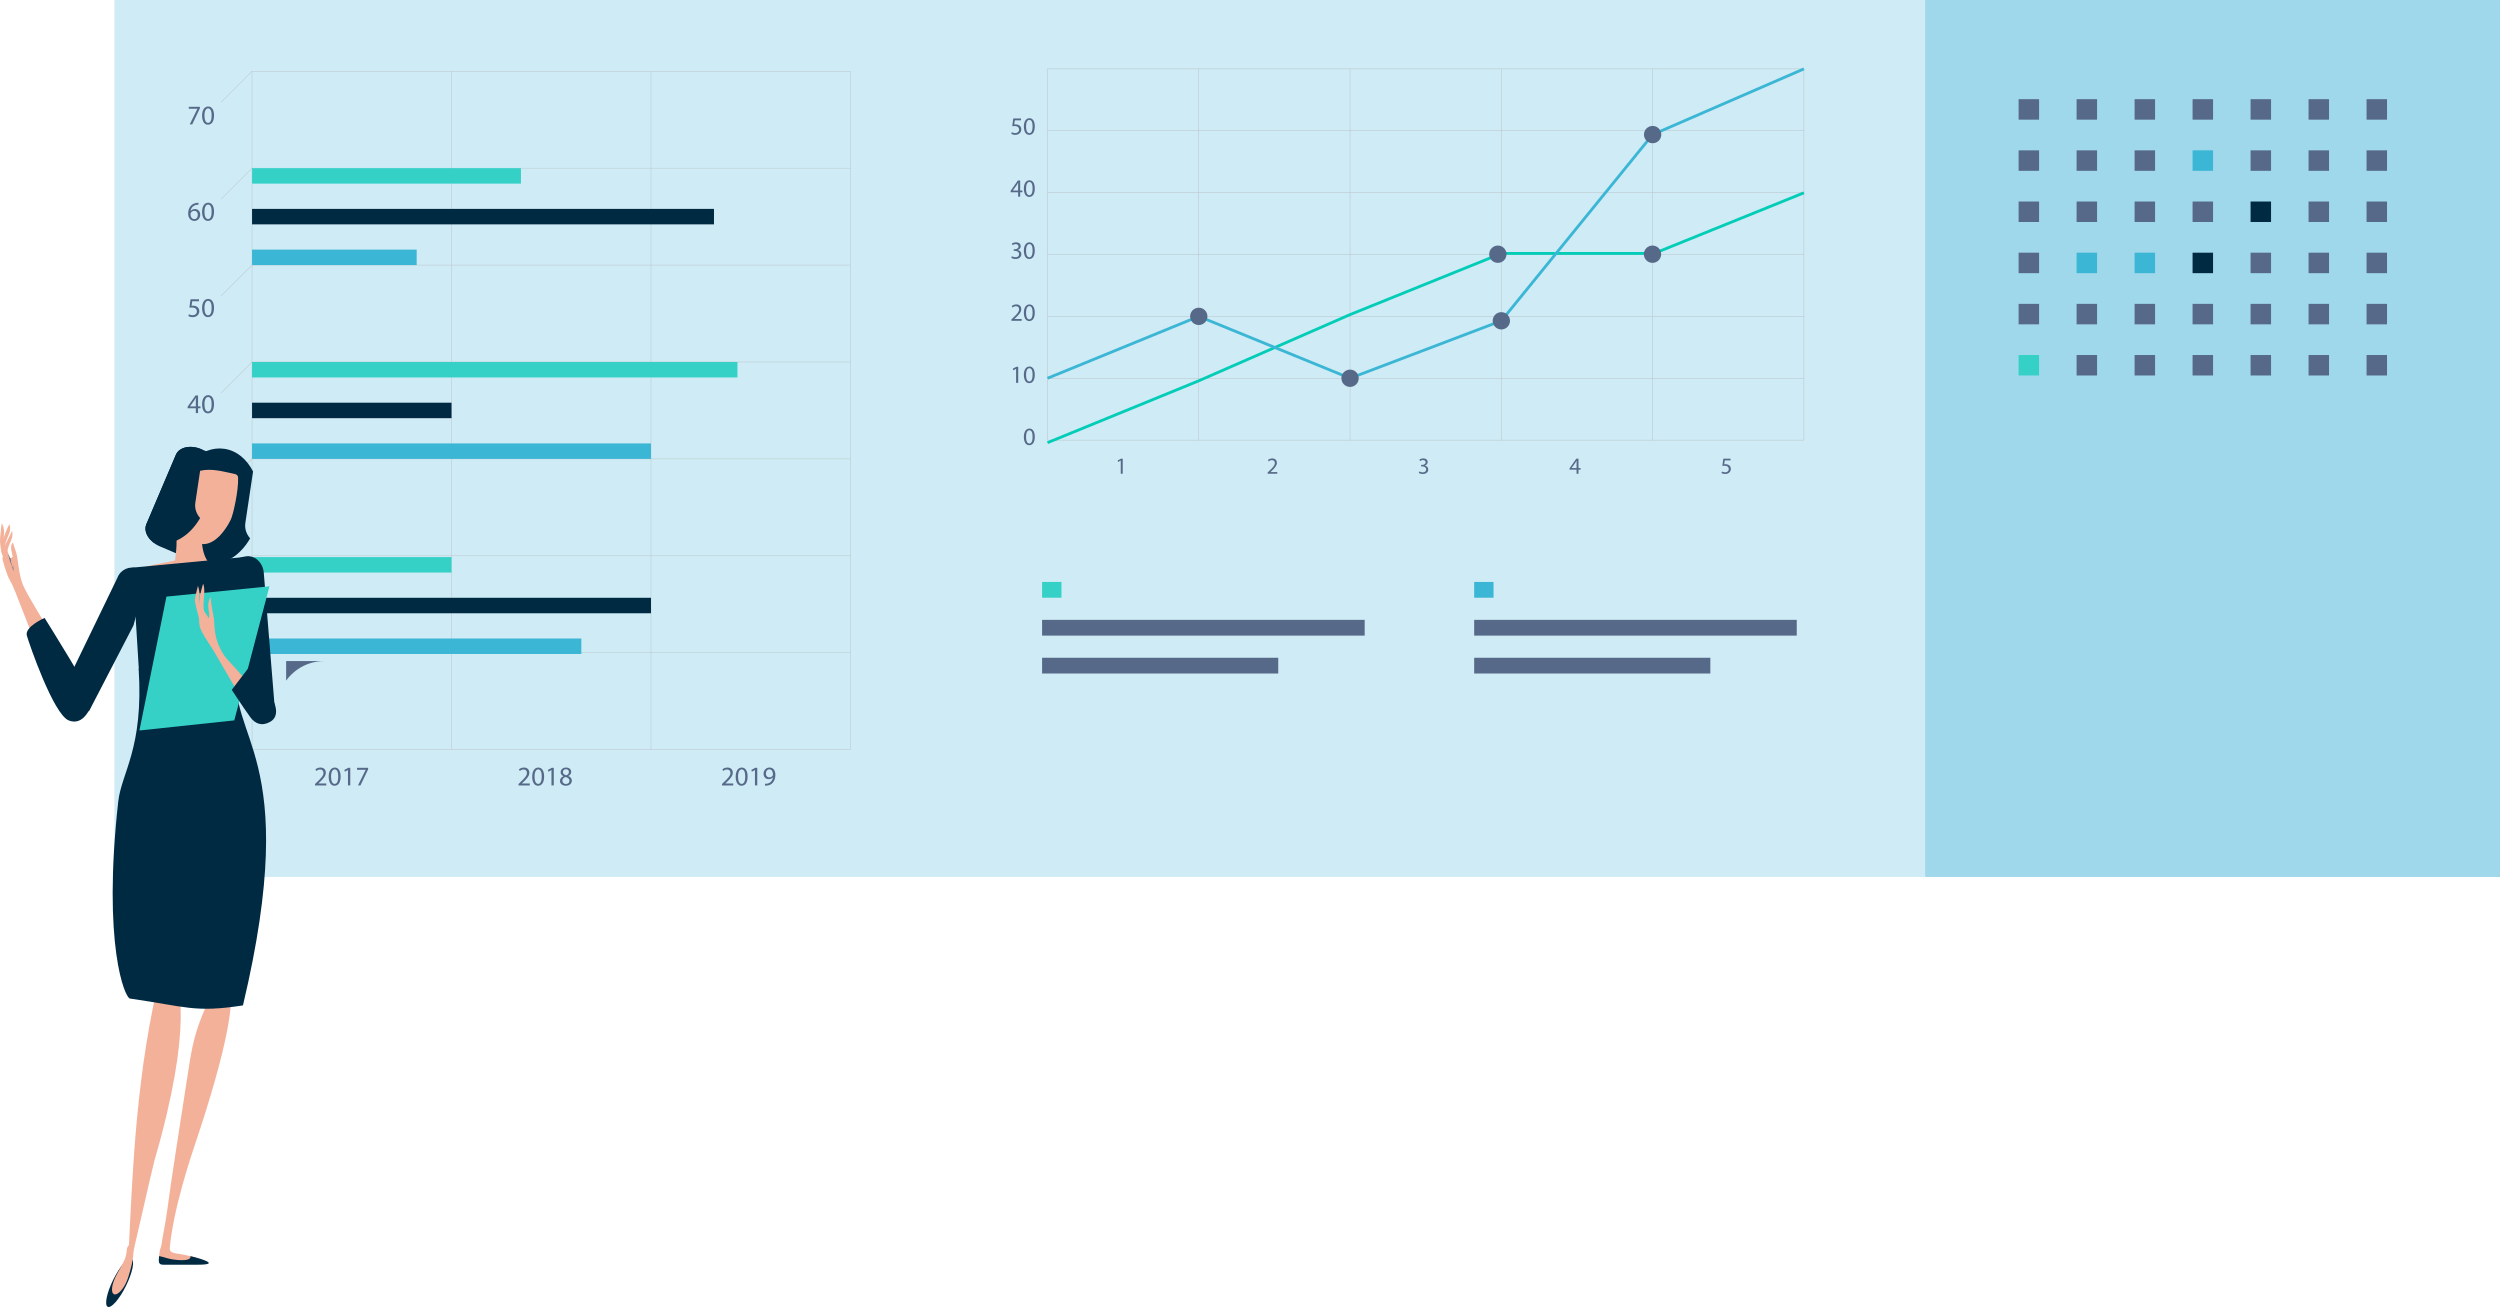 <?xml version="1.0" encoding="UTF-8"?>
<svg xmlns="http://www.w3.org/2000/svg" id="Layer_1" viewBox="0 0 1530.23 800">
  <defs>
    <style>.cls-1{stroke-width:.28px;}.cls-1,.cls-2,.cls-3{stroke:#bac2c6;}.cls-1,.cls-2,.cls-3,.cls-4,.cls-5{fill:none;stroke-miterlimit:10;}.cls-2{stroke-width:.28px;}.cls-6{fill:#f4b19a;}.cls-7{fill:#f3b09a;}.cls-8{fill:#002942;}.cls-9{fill:#9fd7eb;}.cls-10{fill:#cfebf5;}.cls-11{fill:#35d1c7;}.cls-12{fill:#566988;}.cls-13{fill:#3bb6d5;}.cls-3{stroke-width:.3px;}.cls-4{stroke:#3bb6d5;}.cls-4,.cls-5{stroke-width:1.75px;}.cls-5{stroke:#03ccb7;}</style>
  </defs>
  <rect class="cls-10" x="70.04" width="1460.2" height="536.77"></rect>
  <rect class="cls-9" x="1178.39" width="351.84" height="536.77"></rect>
  <rect class="cls-11" x="637.86" y="356.21" width="11.85" height="9.65"></rect>
  <rect class="cls-12" x="637.86" y="379.41" width="197.45" height="9.64"></rect>
  <rect class="cls-12" x="637.86" y="402.61" width="144.55" height="9.64"></rect>
  <rect class="cls-13" x="902.33" y="356.21" width="11.85" height="9.65"></rect>
  <rect class="cls-12" x="902.33" y="379.41" width="197.45" height="9.64"></rect>
  <rect class="cls-12" x="902.33" y="402.61" width="144.56" height="9.64"></rect>
  <rect class="cls-2" x="154.28" y="43.61" width="366.28" height="415.23"></rect>
  <line class="cls-1" x1="154.28" y1="399.53" x2="520.56" y2="399.53"></line>
  <line class="cls-1" x1="154.28" y1="340.21" x2="520.56" y2="340.21"></line>
  <line class="cls-1" x1="154.28" y1="280.89" x2="520.56" y2="280.89"></line>
  <line class="cls-1" x1="154.28" y1="221.57" x2="520.56" y2="221.57"></line>
  <line class="cls-1" x1="154.28" y1="162.25" x2="520.56" y2="162.25"></line>
  <line class="cls-1" x1="154.28" y1="102.93" x2="520.56" y2="102.93"></line>
  <line class="cls-1" x1="398.47" y1="43.61" x2="398.47" y2="458.84"></line>
  <line class="cls-1" x1="276.37" y1="43.61" x2="276.37" y2="458.84"></line>
  <line class="cls-1" x1="154.28" y1="43.61" x2="135.34" y2="62.56"></line>
  <line class="cls-1" x1="154.28" y1="102.93" x2="135.34" y2="121.87"></line>
  <line class="cls-1" x1="154.28" y1="162.25" x2="135.34" y2="181.2"></line>
  <line class="cls-1" x1="154.28" y1="221.57" x2="135.34" y2="240.51"></line>
  <line class="cls-1" x1="154.28" y1="280.89" x2="135.34" y2="299.83"></line>
  <line class="cls-1" x1="154.28" y1="340.21" x2="135.34" y2="359.15"></line>
  <line class="cls-1" x1="154.28" y1="399.53" x2="135.34" y2="418.47"></line>
  <path class="cls-12" d="m118.51,420.11h-.03l-1.87,1.01-.28-1.11,2.35-1.26h1.24v10.77h-1.41v-9.42Z"></path>
  <path class="cls-12" d="m131,424.02c0,3.66-1.36,5.69-3.75,5.69-2.11,0-3.53-1.97-3.56-5.54,0-3.61,1.56-5.6,3.75-5.6s3.57,2.02,3.57,5.45Zm-5.85.17c0,2.8.86,4.39,2.19,4.39,1.49,0,2.21-1.74,2.21-4.49s-.68-4.39-2.19-4.39c-1.28,0-2.21,1.56-2.21,4.49Z"></path>
  <path class="cls-12" d="m115.34,370.63v-.89l1.14-1.11c2.75-2.62,4-4.01,4.01-5.64,0-1.09-.53-2.1-2.14-2.1-.98,0-1.79.5-2.29.91l-.46-1.03c.75-.63,1.81-1.09,3.05-1.09,2.32,0,3.3,1.59,3.3,3.13,0,1.99-1.44,3.6-3.71,5.78l-.86.8v.03h4.84v1.21h-6.88Z"></path>
  <path class="cls-12" d="m131,365.13c0,3.66-1.36,5.69-3.75,5.69-2.11,0-3.53-1.97-3.56-5.54,0-3.61,1.56-5.6,3.75-5.6s3.57,2.02,3.57,5.45Zm-5.85.17c0,2.8.86,4.39,2.19,4.39,1.49,0,2.21-1.74,2.21-4.49s-.68-4.39-2.19-4.39c-1.28,0-2.21,1.56-2.21,4.49Z"></path>
  <path class="cls-12" d="m115.69,310.06c.42.26,1.38.68,2.39.68,1.87,0,2.45-1.19,2.44-2.09-.02-1.51-1.38-2.15-2.78-2.15h-.81v-1.09h.81c1.06,0,2.4-.55,2.4-1.82,0-.86-.55-1.63-1.89-1.63-.86,0-1.69.38-2.16.71l-.38-1.06c.56-.42,1.66-.83,2.82-.83,2.12,0,3.08,1.26,3.08,2.57,0,1.11-.66,2.06-1.99,2.54v.03c1.33.26,2.41,1.26,2.41,2.77,0,1.72-1.34,3.23-3.93,3.23-1.21,0-2.27-.38-2.8-.73l.4-1.13Z"></path>
  <path class="cls-12" d="m131,306.23c0,3.67-1.36,5.69-3.75,5.69-2.11,0-3.53-1.97-3.56-5.54,0-3.61,1.56-5.6,3.75-5.6s3.57,2.02,3.57,5.45Zm-5.85.17c0,2.8.86,4.39,2.19,4.39,1.49,0,2.21-1.74,2.21-4.49s-.68-4.39-2.19-4.39c-1.28,0-2.21,1.56-2.21,4.49Z"></path>
  <path class="cls-12" d="m119.85,252.84v-2.93h-5.01v-.96l4.81-6.88h1.57v6.7h1.51v1.14h-1.51v2.93h-1.38Zm0-4.08v-3.6c0-.56.02-1.13.05-1.69h-.05c-.33.63-.6,1.09-.9,1.59l-2.64,3.66v.03h3.53Z"></path>
  <path class="cls-12" d="m131,247.33c0,3.66-1.36,5.68-3.75,5.68-2.11,0-3.53-1.97-3.56-5.54,0-3.62,1.56-5.6,3.75-5.6s3.57,2.02,3.57,5.45Zm-5.85.17c0,2.8.86,4.39,2.19,4.39,1.49,0,2.21-1.74,2.21-4.49s-.68-4.39-2.19-4.39c-1.28,0-2.21,1.56-2.21,4.49Z"></path>
  <path class="cls-12" d="m121.78,184.39h-4.11l-.42,2.77c.25-.03.48-.07.88-.07.83,0,1.66.18,2.32.58.84.48,1.54,1.41,1.54,2.77,0,2.1-1.67,3.68-4.01,3.68-1.18,0-2.17-.33-2.69-.66l.37-1.11c.45.27,1.33.6,2.3.6,1.38,0,2.55-.9,2.55-2.34-.02-1.39-.95-2.39-3.1-2.39-.61,0-1.09.07-1.49.12l.7-5.17h5.16v1.23Z"></path>
  <path class="cls-12" d="m131,188.43c0,3.66-1.36,5.68-3.75,5.68-2.11,0-3.53-1.97-3.56-5.54,0-3.62,1.56-5.6,3.75-5.6s3.57,2.02,3.57,5.45Zm-5.85.17c0,2.8.86,4.39,2.19,4.39,1.49,0,2.21-1.74,2.21-4.49s-.68-4.39-2.19-4.39c-1.28,0-2.21,1.56-2.21,4.49Z"></path>
  <path class="cls-12" d="m121.49,125.29c-.3-.02-.68,0-1.09.07-2.29.38-3.5,2.06-3.75,3.83h.05c.51-.68,1.41-1.24,2.6-1.24,1.91,0,3.25,1.38,3.25,3.48,0,1.97-1.34,3.8-3.58,3.8s-3.81-1.79-3.81-4.59c0-2.12.76-3.8,1.82-4.86.9-.88,2.09-1.42,3.45-1.59.43-.07.8-.08,1.06-.08v1.2Zm-.41,6.22c0-1.54-.88-2.47-2.22-2.47-.88,0-1.69.55-2.09,1.33-.1.17-.17.38-.17.65.03,1.77.84,3.08,2.37,3.08,1.26,0,2.11-1.04,2.11-2.59Z"></path>
  <path class="cls-12" d="m131,129.53c0,3.66-1.36,5.68-3.75,5.68-2.11,0-3.53-1.97-3.56-5.54,0-3.62,1.56-5.6,3.75-5.6s3.57,2.02,3.57,5.45Zm-5.85.16c0,2.8.86,4.39,2.19,4.39,1.49,0,2.21-1.74,2.21-4.49s-.68-4.39-2.19-4.39c-1.28,0-2.21,1.56-2.21,4.49Z"></path>
  <path class="cls-12" d="m122.34,65.36v.96l-4.69,9.81h-1.51l4.68-9.53v-.03h-5.27v-1.21h6.8Z"></path>
  <path class="cls-12" d="m131,70.64c0,3.67-1.36,5.69-3.75,5.69-2.11,0-3.53-1.97-3.56-5.54,0-3.61,1.56-5.6,3.75-5.6s3.57,2.02,3.57,5.45Zm-5.85.17c0,2.8.86,4.39,2.19,4.39,1.49,0,2.21-1.74,2.21-4.49s-.68-4.39-2.19-4.39c-1.28,0-2.21,1.56-2.21,4.49Z"></path>
  <path class="cls-12" d="m192.83,480.76v-.89l1.14-1.11c2.75-2.62,4-4.01,4.01-5.64,0-1.09-.53-2.11-2.14-2.11-.98,0-1.79.5-2.29.91l-.46-1.03c.75-.63,1.81-1.09,3.05-1.09,2.32,0,3.3,1.59,3.3,3.13,0,1.99-1.44,3.6-3.71,5.79l-.86.8v.03h4.84v1.21h-6.88Z"></path>
  <path class="cls-12" d="m208.49,475.26c0,3.67-1.36,5.69-3.75,5.69-2.11,0-3.53-1.97-3.56-5.54,0-3.61,1.56-5.6,3.75-5.6s3.56,2.02,3.56,5.45Zm-5.85.17c0,2.8.86,4.39,2.19,4.39,1.49,0,2.2-1.74,2.2-4.49s-.68-4.39-2.19-4.39c-1.28,0-2.21,1.56-2.21,4.49Z"></path>
  <path class="cls-12" d="m212.99,471.34h-.03l-1.87,1.01-.28-1.11,2.35-1.26h1.24v10.77h-1.41v-9.42Z"></path>
  <path class="cls-12" d="m225.32,469.98v.96l-4.69,9.81h-1.51l4.68-9.53v-.03h-5.27v-1.21h6.8Z"></path>
  <path class="cls-12" d="m317.39,480.76v-.89l1.14-1.11c2.75-2.62,4-4.01,4.01-5.64,0-1.09-.53-2.11-2.14-2.11-.98,0-1.79.5-2.29.91l-.46-1.03c.75-.63,1.81-1.09,3.05-1.09,2.32,0,3.3,1.59,3.3,3.13,0,1.99-1.44,3.6-3.71,5.79l-.86.8v.03h4.84v1.21h-6.88Z"></path>
  <path class="cls-12" d="m333.05,475.26c0,3.67-1.36,5.69-3.75,5.69-2.11,0-3.53-1.97-3.56-5.54,0-3.61,1.56-5.6,3.75-5.6s3.56,2.02,3.56,5.45Zm-5.85.17c0,2.8.86,4.39,2.19,4.39,1.49,0,2.2-1.74,2.2-4.49s-.68-4.39-2.19-4.39c-1.28,0-2.21,1.56-2.21,4.49Z"></path>
  <path class="cls-12" d="m337.55,471.34h-.03l-1.87,1.01-.28-1.11,2.35-1.26h1.24v10.77h-1.41v-9.42Z"></path>
  <path class="cls-12" d="m342.75,478.02c0-1.36.81-2.32,2.14-2.88l-.02-.05c-1.19-.56-1.71-1.49-1.71-2.42,0-1.71,1.44-2.87,3.33-2.87,2.09,0,3.13,1.31,3.13,2.65,0,.91-.45,1.89-1.77,2.52v.05c1.34.53,2.17,1.47,2.17,2.79,0,1.87-1.61,3.13-3.66,3.13-2.25,0-3.61-1.34-3.61-2.92Zm5.8-.07c0-1.31-.91-1.94-2.37-2.36-1.26.37-1.94,1.2-1.94,2.22-.05,1.1.78,2.06,2.16,2.06s2.16-.81,2.16-1.92Zm-4.01-5.39c0,1.08.81,1.66,2.06,1.99.93-.32,1.64-.98,1.64-1.96,0-.86-.51-1.76-1.82-1.76-1.21,0-1.87.8-1.87,1.72Z"></path>
  <path class="cls-12" d="m441.94,480.76v-.89l1.14-1.11c2.75-2.62,4-4.01,4.01-5.64,0-1.09-.53-2.11-2.14-2.11-.98,0-1.79.5-2.29.91l-.46-1.03c.75-.63,1.81-1.09,3.05-1.09,2.32,0,3.3,1.59,3.3,3.13,0,1.99-1.44,3.6-3.71,5.79l-.86.8v.03h4.84v1.21h-6.88Z"></path>
  <path class="cls-12" d="m457.6,475.26c0,3.67-1.36,5.69-3.75,5.69-2.11,0-3.53-1.97-3.56-5.54,0-3.61,1.56-5.6,3.75-5.6s3.57,2.02,3.57,5.45Zm-5.85.17c0,2.8.86,4.39,2.19,4.39,1.49,0,2.21-1.74,2.21-4.49s-.68-4.39-2.19-4.39c-1.28,0-2.21,1.56-2.21,4.49Z"></path>
  <path class="cls-12" d="m462.1,471.34h-.03l-1.87,1.01-.28-1.11,2.35-1.26h1.24v10.77h-1.41v-9.42Z"></path>
  <path class="cls-12" d="m468.27,479.73c.31.03.68,0,1.18-.05.85-.12,1.64-.46,2.26-1.05.71-.65,1.23-1.59,1.42-2.87h-.05c-.6.73-1.46,1.16-2.54,1.16-1.94,0-3.18-1.46-3.18-3.3,0-2.04,1.47-3.83,3.68-3.83s3.56,1.79,3.56,4.54c0,2.37-.8,4.03-1.86,5.06-.83.81-1.97,1.31-3.13,1.44-.53.08-.99.1-1.34.08v-1.19Zm.53-6.2c0,1.34.81,2.29,2.07,2.29.98,0,1.74-.48,2.12-1.13.08-.13.13-.3.13-.53,0-1.84-.68-3.25-2.21-3.25-1.24,0-2.12,1.09-2.12,2.62Z"></path>
  <rect class="cls-11" x="154.28" y="102.93" width="164.59" height="9.47"></rect>
  <rect class="cls-8" x="154.28" y="127.86" width="282.74" height="9.47"></rect>
  <rect class="cls-13" x="154.28" y="152.78" width="100.77" height="9.47"></rect>
  <rect class="cls-11" x="154.28" y="221.57" width="297.11" height="9.47"></rect>
  <rect class="cls-8" x="154.28" y="246.49" width="122.09" height="9.48"></rect>
  <rect class="cls-13" x="154.28" y="271.42" width="244.18" height="9.47"></rect>
  <rect class="cls-11" x="154.28" y="340.98" width="122.09" height="9.47"></rect>
  <rect class="cls-8" x="154.28" y="365.9" width="244.18" height="9.47"></rect>
  <rect class="cls-13" x="154.28" y="390.82" width="201.54" height="9.47"></rect>
  <rect class="cls-12" x="1235.58" y="60.71" width="12.53" height="12.53"></rect>
  <rect class="cls-12" x="1271.07" y="60.71" width="12.53" height="12.53"></rect>
  <rect class="cls-12" x="1306.57" y="60.71" width="12.53" height="12.53"></rect>
  <rect class="cls-12" x="1342.06" y="60.71" width="12.53" height="12.53"></rect>
  <rect class="cls-12" x="1377.56" y="60.71" width="12.53" height="12.53"></rect>
  <rect class="cls-12" x="1413.05" y="60.71" width="12.53" height="12.53"></rect>
  <rect class="cls-12" x="1448.55" y="60.71" width="12.53" height="12.53"></rect>
  <rect class="cls-12" x="1235.58" y="92.03" width="12.53" height="12.53"></rect>
  <rect class="cls-12" x="1271.07" y="92.03" width="12.53" height="12.53"></rect>
  <rect class="cls-12" x="1306.57" y="92.03" width="12.53" height="12.53"></rect>
  <rect class="cls-13" x="1342.06" y="92.03" width="12.53" height="12.53"></rect>
  <rect class="cls-12" x="1377.56" y="92.03" width="12.53" height="12.53"></rect>
  <rect class="cls-12" x="1413.05" y="92.03" width="12.53" height="12.53"></rect>
  <rect class="cls-12" x="1448.55" y="92.03" width="12.53" height="12.53"></rect>
  <rect class="cls-12" x="1235.58" y="123.35" width="12.53" height="12.53"></rect>
  <rect class="cls-12" x="1271.07" y="123.35" width="12.53" height="12.53"></rect>
  <rect class="cls-12" x="1306.57" y="123.35" width="12.53" height="12.53"></rect>
  <rect class="cls-12" x="1342.06" y="123.35" width="12.53" height="12.53"></rect>
  <rect class="cls-8" x="1377.56" y="123.35" width="12.53" height="12.53"></rect>
  <rect class="cls-12" x="1413.05" y="123.35" width="12.53" height="12.53"></rect>
  <rect class="cls-12" x="1448.55" y="123.35" width="12.53" height="12.53"></rect>
  <rect class="cls-12" x="1235.58" y="154.67" width="12.53" height="12.53"></rect>
  <rect class="cls-13" x="1271.07" y="154.67" width="12.53" height="12.53"></rect>
  <rect class="cls-13" x="1306.57" y="154.67" width="12.53" height="12.53"></rect>
  <rect class="cls-8" x="1342.06" y="154.67" width="12.53" height="12.53"></rect>
  <rect class="cls-12" x="1377.56" y="154.67" width="12.53" height="12.53"></rect>
  <rect class="cls-12" x="1413.05" y="154.67" width="12.53" height="12.53"></rect>
  <rect class="cls-12" x="1448.55" y="154.67" width="12.53" height="12.53"></rect>
  <rect class="cls-12" x="1235.58" y="185.99" width="12.53" height="12.53"></rect>
  <rect class="cls-12" x="1271.07" y="185.99" width="12.53" height="12.53"></rect>
  <rect class="cls-12" x="1306.57" y="185.99" width="12.53" height="12.53"></rect>
  <rect class="cls-12" x="1342.06" y="185.99" width="12.53" height="12.53"></rect>
  <rect class="cls-12" x="1377.56" y="185.99" width="12.53" height="12.53"></rect>
  <rect class="cls-12" x="1413.05" y="185.99" width="12.53" height="12.53"></rect>
  <rect class="cls-12" x="1448.55" y="185.99" width="12.53" height="12.53"></rect>
  <rect class="cls-11" x="1235.58" y="217.3" width="12.53" height="12.53"></rect>
  <rect class="cls-12" x="1271.07" y="217.3" width="12.53" height="12.53"></rect>
  <rect class="cls-12" x="1306.57" y="217.3" width="12.53" height="12.53"></rect>
  <rect class="cls-12" x="1342.06" y="217.3" width="12.53" height="12.53"></rect>
  <rect class="cls-12" x="1377.56" y="217.3" width="12.53" height="12.53"></rect>
  <rect class="cls-12" x="1413.05" y="217.3" width="12.53" height="12.53"></rect>
  <rect class="cls-12" x="1448.55" y="217.3" width="12.53" height="12.53"></rect>
  <line class="cls-3" x1="1011.56" y1="42.16" x2="1011.56" y2="269.4"></line>
  <line class="cls-3" x1="918.96" y1="42.16" x2="918.96" y2="269.4"></line>
  <line class="cls-3" x1="826.36" y1="42.16" x2="826.36" y2="269.4"></line>
  <line class="cls-3" x1="733.76" y1="42.16" x2="733.76" y2="269.4"></line>
  <rect class="cls-3" x="641.16" y="42.16" width="463" height="227.25"></rect>
  <line class="cls-3" x1="1104.16" y1="231.53" x2="641.16" y2="231.53"></line>
  <line class="cls-3" x1="641.16" y1="193.65" x2="1104.16" y2="193.65"></line>
  <line class="cls-3" x1="641.16" y1="155.79" x2="1104.16" y2="155.79"></line>
  <line class="cls-3" x1="641.16" y1="117.9" x2="1104.16" y2="117.9"></line>
  <line class="cls-3" x1="641.16" y1="80.03" x2="1104.16" y2="80.03"></line>
  <path class="cls-12" d="m633.38,267.31c0,3.35-1.24,5.2-3.43,5.2-1.93,0-3.23-1.8-3.26-5.06,0-3.31,1.42-5.13,3.43-5.13s3.26,1.85,3.26,4.99Zm-5.35.15c0,2.56.79,4.02,2,4.02,1.36,0,2.02-1.59,2.02-4.11s-.62-4.02-2-4.02c-1.17,0-2.02,1.43-2.02,4.11Z"></path>
  <path class="cls-12" d="m621.95,225.74h-.03l-1.71.93-.26-1.02,2.15-1.15h1.14v9.86h-1.29v-8.61Z"></path>
  <path class="cls-12" d="m633.38,229.32c0,3.35-1.24,5.2-3.43,5.2-1.93,0-3.23-1.8-3.26-5.06,0-3.31,1.42-5.12,3.43-5.12s3.26,1.85,3.26,4.99Zm-5.35.15c0,2.56.79,4.02,2,4.02,1.36,0,2.02-1.59,2.02-4.11s-.62-4.02-2-4.02c-1.17,0-2.02,1.42-2.02,4.11Z"></path>
  <path class="cls-12" d="m619.06,196.36v-.82l1.05-1.02c2.52-2.4,3.65-3.67,3.67-5.16,0-1-.49-1.93-1.96-1.93-.89,0-1.64.46-2.09.83l-.42-.94c.68-.58,1.65-1,2.79-1,2.12,0,3.02,1.46,3.02,2.87,0,1.82-1.32,3.29-3.4,5.29l-.79.73v.03h4.43v1.11h-6.29Z"></path>
  <path class="cls-12" d="m633.38,191.32c0,3.35-1.24,5.2-3.43,5.2-1.93,0-3.23-1.8-3.26-5.06,0-3.31,1.42-5.12,3.43-5.12s3.26,1.85,3.26,4.99Zm-5.35.15c0,2.56.79,4.02,2,4.02,1.36,0,2.02-1.59,2.02-4.11s-.62-4.02-2-4.02c-1.17,0-2.02,1.43-2.02,4.11Z"></path>
  <path class="cls-12" d="m619.37,156.83c.38.24,1.26.62,2.18.62,1.71,0,2.24-1.09,2.23-1.91-.02-1.38-1.26-1.97-2.55-1.97h-.74v-1h.74c.97,0,2.2-.5,2.2-1.67,0-.79-.5-1.49-1.73-1.49-.79,0-1.55.35-1.97.65l-.35-.97c.52-.38,1.52-.76,2.58-.76,1.94,0,2.82,1.15,2.82,2.35,0,1.02-.61,1.88-1.82,2.32v.03c1.21.24,2.2,1.15,2.2,2.53,0,1.58-1.23,2.96-3.59,2.96-1.11,0-2.08-.35-2.56-.67l.36-1.03Z"></path>
  <path class="cls-12" d="m633.38,153.33c0,3.35-1.24,5.2-3.43,5.2-1.93,0-3.23-1.8-3.26-5.07,0-3.31,1.42-5.12,3.43-5.12s3.26,1.85,3.26,4.99Zm-5.35.15c0,2.56.79,4.02,2,4.02,1.36,0,2.02-1.59,2.02-4.11s-.62-4.02-2-4.02c-1.17,0-2.02,1.42-2.02,4.11Z"></path>
  <path class="cls-12" d="m623.18,120.37v-2.68h-4.58v-.88l4.4-6.29h1.44v6.12h1.38v1.05h-1.38v2.68h-1.26Zm0-3.73v-3.29c0-.52.02-1.03.05-1.55h-.05c-.3.58-.55,1-.82,1.46l-2.41,3.35v.03h3.23Z"></path>
  <path class="cls-12" d="m633.38,115.34c0,3.35-1.24,5.2-3.43,5.2-1.93,0-3.23-1.8-3.26-5.07,0-3.31,1.42-5.12,3.43-5.12s3.26,1.85,3.26,4.99Zm-5.35.15c0,2.56.79,4.02,2,4.02,1.36,0,2.02-1.59,2.02-4.11s-.62-4.02-2-4.02c-1.17,0-2.02,1.42-2.02,4.11Z"></path>
  <path class="cls-12" d="m624.94,73.64h-3.76l-.38,2.53c.23-.03.44-.06.8-.06.76,0,1.52.17,2.12.53.77.44,1.41,1.29,1.41,2.53,0,1.93-1.53,3.37-3.67,3.37-1.08,0-1.99-.3-2.46-.61l.33-1.01c.41.24,1.21.54,2.11.54,1.26,0,2.34-.82,2.34-2.14-.02-1.27-.86-2.18-2.84-2.18-.56,0-1,.06-1.36.11l.64-4.73h4.72v1.12Z"></path>
  <path class="cls-12" d="m633.38,77.34c0,3.35-1.24,5.2-3.43,5.2-1.93,0-3.23-1.8-3.26-5.07,0-3.31,1.42-5.12,3.43-5.12s3.26,1.85,3.26,4.99Zm-5.35.15c0,2.56.79,4.02,2,4.02,1.36,0,2.02-1.59,2.02-4.11s-.62-4.02-2-4.02c-1.17,0-2.02,1.42-2.02,4.11Z"></path>
  <path class="cls-12" d="m686,281.91h-.03l-1.6.87-.24-.95,2.02-1.08h1.06v9.23h-1.21v-8.07Z"></path>
  <path class="cls-12" d="m775.9,289.98v-.77l.98-.95c2.36-2.24,3.42-3.44,3.44-4.83,0-.94-.45-1.8-1.83-1.8-.84,0-1.53.43-1.96.78l-.4-.88c.64-.54,1.55-.94,2.61-.94,1.99,0,2.83,1.36,2.83,2.68,0,1.7-1.24,3.08-3.18,4.96l-.74.68v.03h4.15v1.04h-5.89Z"></path>
  <path class="cls-12" d="m868.82,288.55c.35.23,1.18.58,2.04.58,1.6,0,2.1-1.02,2.09-1.79-.01-1.29-1.18-1.85-2.39-1.85h-.7v-.94h.7c.91,0,2.06-.47,2.06-1.56,0-.74-.47-1.39-1.62-1.39-.74,0-1.45.33-1.85.61l-.33-.91c.48-.36,1.42-.71,2.41-.71,1.82,0,2.64,1.08,2.64,2.2,0,.95-.57,1.76-1.7,2.17v.03c1.14.23,2.06,1.08,2.06,2.37,0,1.48-1.15,2.77-3.37,2.77-1.04,0-1.95-.33-2.4-.62l.34-.97Z"></path>
  <path class="cls-12" d="m965,289.98v-2.51h-4.29v-.82l4.12-5.89h1.35v5.74h1.29v.98h-1.29v2.51h-1.18Zm0-3.49v-3.08c0-.48.01-.96.04-1.45h-.04c-.28.54-.51.94-.77,1.36l-2.26,3.14v.03h3.03Z"></path>
  <path class="cls-12" d="m1059.26,281.8h-3.52l-.36,2.37c.21-.03.41-.06.75-.06.71,0,1.42.16,1.99.5.72.41,1.32,1.21,1.32,2.37,0,1.8-1.43,3.15-3.44,3.15-1.01,0-1.86-.29-2.3-.57l.31-.95c.38.23,1.14.51,1.97.51,1.18,0,2.19-.77,2.19-2-.01-1.19-.81-2.04-2.66-2.04-.53,0-.94.06-1.28.1l.6-4.43h4.42v1.05Z"></path>
  <polyline class="cls-5" points="641.16 270.96 733.76 233.08 826.36 192.56 918.96 155.14 1012.41 155.14 1104.16 118.01"></polyline>
  <polyline class="cls-4" points="641.16 231.53 733.76 193.65 826.36 231.53 918.96 196.36 1011.56 82.38 1104.16 42.16"></polyline>
  <path class="cls-12" d="m1016.86,82.38c0,2.93-2.37,5.3-5.3,5.3s-5.3-2.37-5.3-5.3,2.37-5.3,5.3-5.3,5.3,2.38,5.3,5.3Z"></path>
  <path class="cls-12" d="m924.26,196.36c0,2.92-2.37,5.3-5.3,5.3s-5.3-2.38-5.3-5.3,2.37-5.3,5.3-5.3,5.3,2.37,5.3,5.3Z"></path>
  <path class="cls-12" d="m831.66,231.53c0,2.93-2.37,5.3-5.3,5.3s-5.3-2.37-5.3-5.3,2.37-5.3,5.3-5.3,5.3,2.37,5.3,5.3Z"></path>
  <path class="cls-12" d="m739.06,193.65c0,2.93-2.37,5.3-5.3,5.3s-5.3-2.38-5.3-5.3,2.37-5.3,5.3-5.3,5.3,2.37,5.3,5.3Z"></path>
  <path class="cls-12" d="m922.13,155.6c0,2.93-2.37,5.3-5.3,5.3s-5.3-2.37-5.3-5.3,2.37-5.3,5.3-5.3,5.3,2.37,5.3,5.3Z"></path>
  <path class="cls-12" d="m1016.78,155.6c0,2.93-2.37,5.3-5.3,5.3s-5.3-2.37-5.3-5.3,2.37-5.3,5.3-5.3,5.3,2.37,5.3,5.3Z"></path>
  <path class="cls-12" d="m198.45,404.65h-23.3v11.94c5.23-7.22,13.7-11.94,23.3-11.94Z"></path>
  <path class="cls-6" d="m138.77,602.41c-2.25-1.39-9.91,7.16-13.17,14.71-6.39,14.81-8.03,23.01-10.51,39.34-3.93,25.91-10.57,67.07-12.77,84.58-1.98,15.79-8.33,34.46,1.16,31.82-.14-21.67,9.82-54.35,15.6-71.51,19.74-58.59,26.59-94.73,19.68-98.95Z"></path>
  <path class="cls-6" d="m93.67,616.32c.84-4.16,1.69-8.24,2.57-12.27,2.94-5.87,5.5-8.96,7.46-8.5,7.4,1.74,14.11,35.23-9.16,114.78-1.17,4-16.78,73.33-16.67,71.63,2.69-44.52,3.34-104,15.8-165.64Z"></path>
  <path class="cls-8" d="m77.11,787.09c-4.02,8.12-9.02,13.85-11.16,12.79-2.15-1.05-.63-8.51,3.38-16.63,4.02-8.13,9.02-13.85,11.16-12.79,2.15,1.06.64,8.51-3.38,16.64Z"></path>
  <path class="cls-6" d="m78.33,782.26c-2.06,6.37-6.43,10.96-8.58,9.9-2.14-1.06-1.36-6.51,1.87-12.37,4.08-7.41,5.64-9.53,5.99-14.84.32-4.98,8.46-6.6.72,17.31Z"></path>
  <path class="cls-6" d="m119.95,769.92s-2.15-.92-8.09-2.05c-3.47-.66-6.11-.64-7.35-1.94-2.06-2.15-.92-7.37-1.93-7.13-4.92,1.13-6.62,12.62-3.74,14.05,2.86,1.44,19.07-.48,20.4-.58,1.33-.1,1.12-2.66.72-2.35Z"></path>
  <path class="cls-8" d="m116.57,768.88c.92,3.87-10.96,2.31-14.03,1.3-2.93-.95-4.81-1.26-4.81-1.26-.12,0-.24-.02-.37-.03-.01.09-.04.19-.04.28,0,2.12-.93,4.95,2.46,4.95h21.29c17.4,0-4.52-5.34-4.5-5.25Z"></path>
  <path class="cls-8" d="m150.17,320.14l4.72-31.54c-3.79-7.5-9.96-12.75-17.49-13.88-14.55-2.18-28.7,11.79-31.6,31.2-2.9,19.4,6.54,36.9,21.08,39.08,10.18,1.52,20.16-4.87,26.23-15.48-2.28-2.55-3.45-5.91-2.93-9.37Z"></path>
  <path class="cls-8" d="m89.55,320.92c-1.98,4.67,1.75,10.72,8.33,13.52l15.01,6.39c6.59,2.8,13.53,1.29,15.51-3.39l18.11-42.59c1.99-4.67-1.74-10.72-8.32-13.53l-15.02-6.38c-6.58-2.8-13.53-1.28-15.51,3.39l-18.12,42.59Z"></path>
  <path class="cls-6" d="m133.19,348.53c9.62,4.16,14.43,2.86,7.09,5.96-3.53,4.33-48.69-1.7-51.14-7.3-.41-.94,17.92-3.64,18.02-4.33,1.13-8.13,1.56-15-.7-24.08.09-.71.63-1.28,1.2-1.26,3.42.1,6.87.13,10.31.23.57.03,7.29,1.51,5.8,4.74-.74,8.85-.75,21.64,9.43,26.05Z"></path>
  <path class="cls-6" d="m134.97,327.39c.24-.26.48-.53.72-.8.06-.09.14-.16.21-.25.29-.33.58-.68.86-1.05.08-.1.15-.19.22-.29.21-.28.42-.55.62-.84.11-.16.23-.32.34-.47.17-.25.33-.49.5-.74.11-.17.22-.35.34-.52.21-.33.41-.66.62-1,.15-.25.3-.5.45-.77.13-.23.28-.47.41-.7.13-.24.26-.48.39-.73.11-.21.23-.41.33-.64.09-.17.18-.34.27-.51,0,0,0,0,0,0,1.48-2.97,4.86-18.06,4.49-25.85-.04-.94-.75-1.88-2.06-2.13-7.86-1.44-30.68-9.48-31.05,13.42v.02c0,.05-.22,1.97-.29,2.86,0,.08,0,.15,0,.23-.06.89-.12,1.78-.13,2.65,0,.06,0,.12,0,.18-.02.88-.02,1.75.01,2.61,0,.03-.01.07,0,.09.32,10.94,4.15,19.25,10.43,20.67,3.66.83,7.58-.81,11.2-4.26h.01s.06-.05.08-.08c.27-.26.55-.53.82-.81.08-.08.16-.17.24-.25Z"></path>
  <path class="cls-6" d="m4.04,340.33s-1.68.8-2.39-.47c-1.16-2.12-1.58-6.93-1.65-8.65-.09-1.92,1.03-11.01,1.03-11.01,0,0,1.86,2.86,1.42,6.51-.64,5.35,1.59,13.62,1.59,13.62Z"></path>
  <path class="cls-6" d="m3.87,339.08c-1.53-3.1-.73-7.02,1.31-11.42,1.95-4.16.53-6.78.53-6.78,0,0-1.54,2.55-3.88,9.34-.65,1.9-1.25,4.02-1.17,6.01.23,6.02,7.14,10.82,3.2,2.85Z"></path>
  <path class="cls-12" d="m68.56,377.17c-8.78,6.49-16.55,29.3-22.59,43.75-3.4,8.15-2.15,14.29-2.15,14.29,0,0,2.98,19.09,25.72-32.95,5.7-13.02,2.31-27.53-.99-25.09Z"></path>
  <path class="cls-6" d="m3.93,335.29l-1.47.94-.99,5.88s2.66,10.42,5.07,14c2.42,3.57,12.16,31.71,13.77,32.96,2.86,2.22,8.51-5.42,8.51-5.42,0,0-12.4-19.67-14.91-25.99-2.51-6.31-2.99-16.55-3.88-19.06-1.53-4.29-2.06-6.55-2.06-6.55,0,0-2.18,1.14-.18,8,.52,1.81-1.78,1.44-1.78,1.44l-2.09-6.2Z"></path>
  <polygon class="cls-8" points="85.01 410.08 145.27 409.57 152.64 340.65 81.14 347.44 85.01 410.08"></polygon>
  <path class="cls-8" d="m148.72,615.39c-29.63,4.64-34.99.7-69.04-4.16-3.22.05-17.02-33.09-7.31-120.52,2-18.01,15.62-32.48,12.5-81.38,20.26-.4,40.51-.78,60.76-1.17-8.07,44.45,40.09,51.36,3.08,207.24Z"></path>
  <path class="cls-8" d="m150.75,428.11l-8.56-60.42,2.08-24.37c1.42-1.42,3.21-2.36,5.22-2.61l1.36-.17c5.28-.64,10.02,3.8,10.6,9.93l6.72,82.73-17.42-5.08Z"></path>
  <path class="cls-8" d="m54.38,435.52l27.33-52.73,8.33-30.82c-1.07-1.53-2.6-2.77-4.5-3.48l-1.28-.49c-4.97-1.86-10.5.65-12.37,5.61l-29.14,60.23,11.61,21.67Z"></path>
  <path class="cls-6" d="m3.5,342.75s-1.66-5.24-.83-7.87c.59-1.83,4.77-9.99,4.77-9.99,0,0,.75,3.32-.91,6.6-2.44,4.8-3.03,11.25-3.03,11.25Z"></path>
  <path class="cls-12" d="m6.02,341.49s1.53.35,2.04-.13c.02.51-.1,1.04-.15,1.44-.1.91.4,7.08.4,7.08,0,0-1.22-4.38-1.85-5.58-.4-.76-.82-2.6-1.19-4.14-.05-.19.03-.52,0-.89l.75,2.21Z"></path>
  <path class="cls-6" d="m7.81,340.05c-1.35-4.61-.8-6.64-.3-7.47.3,1.09.84,2.84,1.7,5.26.31.86.57,2.68.89,4.93.07.42-1.56.83-2.2,4.55-.12.67-1.35-3.36-1.55-5.81.61.02,1.87-.07,1.46-1.46Z"></path>
  <path class="cls-8" d="m122.49,317.1c-2.27-2.55-3.45-5.91-2.93-9.38l4.72-31.54c-.18-.36-.39-.68-.58-1.03l-.51-.22c-6.58-2.8-13.53-1.28-15.51,3.39l-18.12,42.59c-1.53,3.6.37,8.01,4.33,11.13.78.21,1.57.4,2.38.52,10.18,1.52,20.15-4.86,26.22-15.47Z"></path>
  <polygon class="cls-11" points="101.88 365.18 164.92 358.88 143.4 440.94 85.34 447.13 101.88 365.18"></polygon>
  <path class="cls-6" d="m136.98,400.84c-7.11-10.99-5.15-18.92-6.4-24.27-1.26-5.34-1.71-11.26-1.74-11.2-2.7,5.19-.53,8.83-.76,11.49-.25,2.66.16,1.75-2.64-1.99-1.59-2.14-.54-8.33-.39-12.41.14-3.54-.71-5.15-.71-5.15,0,0-1.78,5.15-2.35,10.64-.68,6.62-.12,13.91.26,15.49.67,2.88,5.19,10.38,9.22,15.21,4.54,5.44,10.65,10.1,5.51,2.18Z"></path>
  <path class="cls-7" d="m161.2,428.55c-15.48-18.58-36.02-39.76-36.02-39.76l28.18,48.28s15.58.77,7.83-8.52Z"></path>
  <path class="cls-8" d="m164.25,423.5s9.98,13.42.99,18.39c-5.1,2.82-9.21,1.05-12.15-3.06-5.46-7.64-11.23-16.59-11.23-16.59l9.72-12.73,12.66,13.99Z"></path>
  <path class="cls-6" d="m122.01,378.88s-2.91-9.84-2.73-11.97c.12-1.47,1.87-8.3,1.87-8.3,0,0,1.36,3.53.82,6.31-.55,2.79.04,13.96.04,13.96Z"></path>
  <path class="cls-8" d="m27.28,378.23s-12.39,5.42-10.84,10.84c1.55,5.42,16.26,48,25.55,51.87,9.29,3.87,13.93-8.52,14.71-11.61.77-3.1-29.41-51.09-29.41-51.09Z"></path>
</svg>
